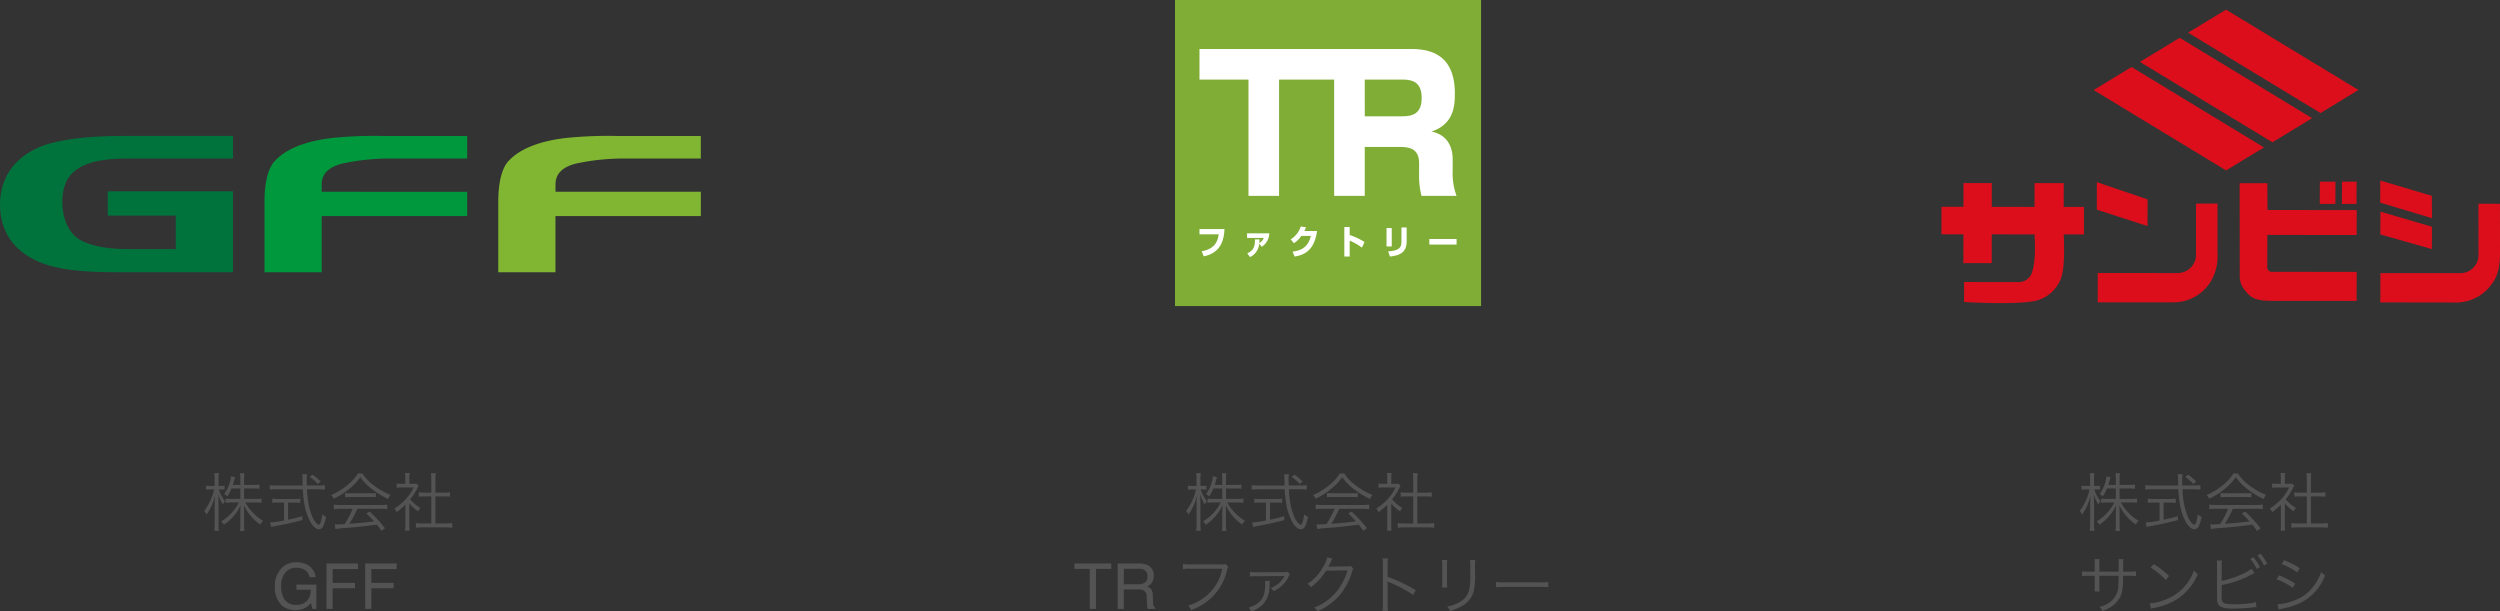 <svg xmlns="http://www.w3.org/2000/svg" width="552.411" height="135.107" viewBox="0 0 552.411 135.107">
  <rect x="0" y="0" width="552.411" height="135.107" fill="#333333" stroke="none"/>
  <g id="グループ_152" data-name="グループ 152" transform="translate(-3561 -6882)">
    <g id="グループ_149" data-name="グループ 149" transform="translate(200.938)">
      <path id="パス_86" data-name="パス 86" d="M8.5-8.26v2.31H6.65a9.739,9.739,0,0,1-1.4-.084v.952a9.876,9.876,0,0,1,1.4-.084H8.162A10.056,10.056,0,0,1,4.27-.994a3.591,3.591,0,0,1,.588.742,8.848,8.848,0,0,0,1.694-1.4,9.8,9.8,0,0,0,2-2.87C8.51-3.528,8.5-2.968,8.5-2.842V-.364A10.76,10.76,0,0,1,8.414,1.12h.994A10.131,10.131,0,0,1,9.324-.35V-2.884c0-.322-.014-.672-.014-.924-.028-.462-.028-.462-.042-.742a11.037,11.037,0,0,0,3.64,4.27,3.5,3.5,0,0,1,.616-.84,10.557,10.557,0,0,1-2.534-2.1A9.857,9.857,0,0,1,9.6-5.166h2.212c.5,0,.938.028,1.372.07v-.938a9.383,9.383,0,0,1-1.358.084h-2.5V-8.26h2.044a11.021,11.021,0,0,1,1.358.07v-.938a7.909,7.909,0,0,1-1.358.084H9.324v-1.344a6.819,6.819,0,0,1,.084-1.232H8.414A7.1,7.1,0,0,1,8.5-10.374v1.33H6.832c.1-.28.2-.616.28-.938a6.809,6.809,0,0,1,.224-.756l-.9-.224a3.986,3.986,0,0,1-.112.8,8.732,8.732,0,0,1-1.4,3.15,2.749,2.749,0,0,1,.7.518,9.592,9.592,0,0,0,.91-1.764Zm-4.354.21a8.387,8.387,0,0,1,.868.042v-.868a4.893,4.893,0,0,1-.868.056H3.682v-1.386a9.125,9.125,0,0,1,.07-1.442H2.744a8.279,8.279,0,0,1,.07,1.442V-8.82H1.89a5.714,5.714,0,0,1-.98-.056v.882a6.034,6.034,0,0,1,.98-.056h.8A11.749,11.749,0,0,1,.518-3.3a2.867,2.867,0,0,1,.5.812A11.176,11.176,0,0,0,2.908-6.73c-.07.924-.084,1.512-.084,2.226V-.532a9.69,9.69,0,0,1-.1,1.624H3.766A11.349,11.349,0,0,1,3.682-.532V-4.718C3.654-5.95,3.654-5.95,3.626-6.986A7.977,7.977,0,0,0,4.634-4.718a4.227,4.227,0,0,1,.49-.742A7.866,7.866,0,0,1,3.738-8.05Zm19.04-.868c-.028-.63-.028-.91-.028-1.2a7.61,7.61,0,0,1,.084-1.3h-1.08a6.413,6.413,0,0,1,.084,1.092c.014.98.014.98.028,1.414H16.45A9.971,9.971,0,0,1,15.008-9v1.008a11.274,11.274,0,0,1,1.442-.084H22.3a26.091,26.091,0,0,0,.3,2.966A12.435,12.435,0,0,0,24.178-.5C24.724.294,25.34.77,25.858.77a1.051,1.051,0,0,0,.9-.588A6.93,6.93,0,0,0,27.44-2a2.428,2.428,0,0,1-.826-.546c-.224,1.54-.476,2.3-.784,2.3a.921.921,0,0,1-.448-.266A5.065,5.065,0,0,1,24.22-2.506a13.6,13.6,0,0,1-.7-2.632,20.288,20.288,0,0,1-.294-2.94h2.506a10.383,10.383,0,0,1,1.442.084V-9a8.489,8.489,0,0,1-1.358.084ZM18.16-5.138V-1.19a15.813,15.813,0,0,1-3.066.434l.21.994c.168-.042.434-.1.63-.14,2.324-.42,4.2-.826,6.272-1.372v-.854c-1.512.406-2.114.56-3.15.77v-3.78h1.428a7.774,7.774,0,0,1,1.246.07v-.938a7.443,7.443,0,0,1-1.26.07H16.842a7.527,7.527,0,0,1-1.274-.07v.938a7.964,7.964,0,0,1,1.26-.07Zm8.09-4.648A11.544,11.544,0,0,0,24.472-11.3l-.644.476a9.01,9.01,0,0,1,1.764,1.568Zm7.07,6.02A21.106,21.106,0,0,1,31.542-.392c-1.26.084-1.26.084-1.484.084a6.481,6.481,0,0,1-.714-.042L29.512.714A16.8,16.8,0,0,1,31.878.462c2.184-.168,4.3-.392,6.79-.728.294.364.476.6,1.022,1.372l.77-.574a30.281,30.281,0,0,0-3.388-3.7l-.728.448c.616.574.868.826,1.708,1.736-2.072.252-3.528.392-5.46.518a21.058,21.058,0,0,0,1.75-3.3h5.026a12.155,12.155,0,0,1,1.6.084V-4.69a11.864,11.864,0,0,1-1.6.084H30.744a12.008,12.008,0,0,1-1.6-.084v1.008a12.008,12.008,0,0,1,1.6-.084Zm1.162-7.812a10.3,10.3,0,0,1-2.226,2.492A14.688,14.688,0,0,1,28.546-6.8a2.81,2.81,0,0,1,.588.8,15.379,15.379,0,0,0,3.78-2.464,12.116,12.116,0,0,0,2.1-2.3,11.625,11.625,0,0,0,2.24,2.394,19.234,19.234,0,0,0,3.892,2.436,2.965,2.965,0,0,1,.546-.9,15.122,15.122,0,0,1-3.864-2.24,9.415,9.415,0,0,1-2.352-2.506ZM31.64-6.314a8.051,8.051,0,0,1,1.092-.056h4.536a8.618,8.618,0,0,1,1.176.056v-.938a8.488,8.488,0,0,1-1.176.056H32.746a7.391,7.391,0,0,1-1.106-.056Zm14.2,1.358a9.1,9.1,0,0,0,1.97,1.764,3.362,3.362,0,0,1,.476-.77,8.489,8.489,0,0,1-2.254-1.9,12.066,12.066,0,0,0,1.54-2.38c.154-.294.238-.448.336-.6l-.434-.49a5.1,5.1,0,0,1-.812.042H45.85v-1.288a5.967,5.967,0,0,1,.084-1.092h-1.05a8.035,8.035,0,0,1,.07,1.078v1.3h-.826a9.193,9.193,0,0,1-1.092-.056v.924a9.676,9.676,0,0,1,1.12-.056h2.618a9.493,9.493,0,0,1-1.736,2.6,12.058,12.058,0,0,1-2.52,2.072,2.634,2.634,0,0,1,.518.784,14.353,14.353,0,0,0,1.932-1.652V-.322a9.528,9.528,0,0,1-.084,1.386H45.92a9.061,9.061,0,0,1-.084-1.372ZM50.7-7.336h-1.39a8.934,8.934,0,0,1-1.372-.084v.98c.434-.042.9-.07,1.372-.07h1.386V-.532h-1.9a9.739,9.739,0,0,1-1.512-.084V.434a9.249,9.249,0,0,1,1.5-.1h5.04a9.551,9.551,0,0,1,1.512.1V-.616a9.739,9.739,0,0,1-1.512.084H51.6V-6.51h1.834c.49,0,.938.028,1.372.07v-.98a9.061,9.061,0,0,1-1.372.084H51.6V-10.36a6.6,6.6,0,0,1,.1-1.274H50.6a8.311,8.311,0,0,1,.1,1.274Z" transform="translate(3819.089 6998.192)" fill="#535353"/>
      <path id="パス_89" data-name="パス 89" d="M4.858-8.232V-9.884a6.049,6.049,0,0,1,.056-1.134H3.78a8.109,8.109,0,0,1,.056,1.176v1.61H2.674a10.176,10.176,0,0,1-1.638-.084v1.064a12.887,12.887,0,0,1,1.624-.07H3.836v2.3A7.986,7.986,0,0,1,3.78-3.85H4.914a7.7,7.7,0,0,1-.056-1.134V-7.322H9.114C9.1-6.188,9.086-5.754,9.058-5.306a4.555,4.555,0,0,1-1.5,3.5A6.191,6.191,0,0,1,4.886-.434a2.508,2.508,0,0,1,.63.882A10.394,10.394,0,0,0,7.14-.266a5.921,5.921,0,0,0,2.282-2.31c.518-1.008.658-1.9.686-4.746H11.34a12.887,12.887,0,0,1,1.624.07V-8.316a10.176,10.176,0,0,1-1.638.084h-1.2V-9.7a9.6,9.6,0,0,1,.056-1.3h-1.1a9.3,9.3,0,0,1,.042,1.41v1.358Zm11.326-.91A15.459,15.459,0,0,1,19.516-6.4l.728-.868A18.238,18.238,0,0,0,16.87-9.9Zm.1,9.1a7.356,7.356,0,0,1,.84-.224,14.115,14.115,0,0,0,5.222-2.086A12.279,12.279,0,0,0,26.614-7.7a2.8,2.8,0,0,1-.854-.826A10.579,10.579,0,0,1,20.048-2.3a12.186,12.186,0,0,1-4.074,1.078Zm15.6-9.478a6.2,6.2,0,0,1,.07-1.176H30.8a7.768,7.768,0,0,1,.056,1.162V-3.08c0,.588.014.868.028,1.092a1.859,1.859,0,0,0,.574,1.344c.49.406,1.414.574,3.066.574.966,0,2.814-.1,3.71-.2l.672-.07.182-.014c.21-.028.252-.028.462-.042l-.084-1.12a6.744,6.744,0,0,1-1.386.28,27.7,27.7,0,0,1-3.206.224A14.6,14.6,0,0,1,33.222-1.1a1.681,1.681,0,0,1-1.064-.364c-.238-.238-.294-.56-.294-1.54v-.15l.014-.084V-5.278a21.733,21.733,0,0,0,6.678-2.366c.322-.168.392-.2.6-.294l-.714-.952c-.938.924-4.354,2.31-6.566,2.688ZM38.2-11.046A10.368,10.368,0,0,1,39.634-8.82l.7-.42a10.628,10.628,0,0,0-1.442-2.17Zm1.6-.756a10.487,10.487,0,0,1,1.428,2.2l.7-.4a12.106,12.106,0,0,0-1.456-2.184Zm5.334,1.89a14.722,14.722,0,0,1,3.444,1.848L49.14-9a20.7,20.7,0,0,0-3.472-1.764ZM44.016-6.566a15.544,15.544,0,0,1,3.57,1.918l.546-.938A21.356,21.356,0,0,0,44.576-7.42ZM44.492.14a3.286,3.286,0,0,1,.546-.154c.28-.056.532-.112.756-.154a15.991,15.991,0,0,0,3.542-1.2A10.974,10.974,0,0,0,54.726-7.4a4.221,4.221,0,0,1-.868-.742,10.425,10.425,0,0,1-1.68,3.136,9.221,9.221,0,0,1-4.2,3.122,12.107,12.107,0,0,1-3.766.868Z" transform="translate(3819.089 7016.547)" fill="#535353"/>
      <path id="パス_63" data-name="パス 63" d="M309.947,26.111,280.694,8.352l-8.777,5.327,29.27,17.763Z" transform="translate(3561 6882)" fill="#dc0e1b"/>
      <path id="パス_64" data-name="パス 64" d="M299.314,32.575,270.061,14.808,261.686,19.9l29.256,17.762Z" transform="translate(3561 6882)" fill="#dc0e1b"/>
      <path id="パス_65" data-name="パス 65" d="M282.559,7.218l29.249,17.763,8.379-5.1L290.933,2.132Z" transform="translate(3561 6882)" fill="#dc0e1b"/>
      <path id="パス_66" data-name="パス 66" d="M311.67,40.137h3.454l-.026,4.924h-3.456Z" transform="translate(3561 6882)" fill="#dc0e1b"/>
      <path id="パス_67" data-name="パス 67" d="M316.565,40.145h3.224l-.028,4.924h-3.224Z" transform="translate(3561 6882)" fill="#dc0e1b"/>
      <path id="パス_68" data-name="パス 68" d="M302.031,66.484c-3.58,0-5.347-.11-6.957-2.4a4.629,4.629,0,0,1-1.109-3.216L293.94,40.48h6.127l.033,5.92,19.715.022-.026,5.508-19.715-.016-.035,7.223a1.023,1.023,0,0,0,.806.922l18.966.013-.03,6.417Z" transform="translate(3561 6882)" fill="#dc0e1b"/>
      <path id="パス_69" data-name="パス 69" d="M233.069,62.317l11.773.01a3.073,3.073,0,0,0,3.309-2.493c.886-2.722.466-8.036.466-8.036l-9.446-.016-.01,6.36H232.9c-.256-.048.012.261,0,0l.012-6.356h-4.85V45.7h4.852l.01-5.249h6.257l-.008,5.253,9.442.02.011-5.261h6.45l-.01,5.261h4.475V51.8l-4.475-.006s.39,6.552-.454,9.261a7.909,7.909,0,0,1-5.465,5.329c-4.1,1.079-16.088.352-16.088.352Z" transform="translate(3561 6882)" fill="#dc0e1b"/>
      <path id="パス_70" data-name="パス 70" d="M262.387,46.327V40.253L273.6,44.058l-.016,5.894Z" transform="translate(3561 6882)" fill="#dc0e1b"/>
      <path id="パス_71" data-name="パス 71" d="M289.056,55.926a10.848,10.848,0,0,1-1.787,6.729,9.674,9.674,0,0,1-7.541,4.146h-17.14V60.322l17.644.011a4.057,4.057,0,0,0,4.061-3.739l.01-11.6,4.755-.01Z" transform="translate(3561 6882)" fill="#dc0e1b"/>
      <path id="パス_72" data-name="パス 72" d="M325,44.779l.024-4.883,11.38,3.375.039,4.938Z" transform="translate(3561 6882)" fill="#dc0e1b"/>
      <path id="パス_73" data-name="パス 73" d="M351.473,55.967c-.014,2.542-.32,4.787-1.753,6.713a9.7,9.7,0,0,1-7.561,4.164l-17.138-.026.03-6.469,17.649.008a4.015,4.015,0,0,0,4.016-3.737l-.006-11.6,4.753.006Z" transform="translate(3561 6882)" fill="#dc0e1b"/>
      <path id="パス_74" data-name="パス 74" d="M325.028,51.805l.031-5.032L336.436,50.1l-.018,4.936Z" transform="translate(3561 6882)" fill="#dc0e1b"/>
    </g>
    <g id="グループ_151" data-name="グループ 151">
      <path id="パス_88" data-name="パス 88" d="M8.5-8.26v2.31H6.65a9.739,9.739,0,0,1-1.4-.084v.952a9.876,9.876,0,0,1,1.4-.084H8.162A10.056,10.056,0,0,1,4.27-.994a3.591,3.591,0,0,1,.588.742,8.848,8.848,0,0,0,1.694-1.4,9.8,9.8,0,0,0,2-2.87C8.51-3.528,8.5-2.968,8.5-2.842V-.364A10.76,10.76,0,0,1,8.414,1.12h.994A10.131,10.131,0,0,1,9.324-.35V-2.884c0-.322-.014-.672-.014-.924-.028-.462-.028-.462-.042-.742a11.037,11.037,0,0,0,3.64,4.27,3.5,3.5,0,0,1,.616-.84,10.557,10.557,0,0,1-2.534-2.1A9.857,9.857,0,0,1,9.6-5.166h2.212c.5,0,.938.028,1.372.07v-.938a9.383,9.383,0,0,1-1.358.084h-2.5V-8.26h2.044a11.021,11.021,0,0,1,1.358.07v-.938a7.909,7.909,0,0,1-1.358.084H9.324v-1.344a6.819,6.819,0,0,1,.084-1.232H8.414A7.1,7.1,0,0,1,8.5-10.374v1.33H6.832c.1-.28.2-.616.28-.938a6.809,6.809,0,0,1,.224-.756l-.9-.224a3.986,3.986,0,0,1-.112.8,8.732,8.732,0,0,1-1.4,3.15,2.749,2.749,0,0,1,.7.518,9.592,9.592,0,0,0,.91-1.764Zm-4.354.21a8.387,8.387,0,0,1,.868.042v-.868a4.893,4.893,0,0,1-.868.056H3.682v-1.386a9.125,9.125,0,0,1,.07-1.442H2.744a8.279,8.279,0,0,1,.07,1.442V-8.82H1.89a5.714,5.714,0,0,1-.98-.056v.882a6.034,6.034,0,0,1,.98-.056h.8A11.749,11.749,0,0,1,.518-3.3a2.867,2.867,0,0,1,.5.812A11.176,11.176,0,0,0,2.908-6.73c-.07.924-.084,1.512-.084,2.226V-.532a9.69,9.69,0,0,1-.1,1.624H3.766A11.349,11.349,0,0,1,3.682-.532V-4.718C3.654-5.95,3.654-5.95,3.626-6.986A7.977,7.977,0,0,0,4.634-4.718a4.227,4.227,0,0,1,.49-.742A7.866,7.866,0,0,1,3.738-8.05Zm19.04-.868c-.028-.63-.028-.91-.028-1.2a7.61,7.61,0,0,1,.084-1.3h-1.08a6.413,6.413,0,0,1,.084,1.092c.014.98.014.98.028,1.414H16.45A9.971,9.971,0,0,1,15.008-9v1.008a11.274,11.274,0,0,1,1.442-.084H22.3a26.091,26.091,0,0,0,.3,2.966A12.435,12.435,0,0,0,24.178-.5C24.724.294,25.34.77,25.858.77a1.051,1.051,0,0,0,.9-.588A6.93,6.93,0,0,0,27.44-2a2.428,2.428,0,0,1-.826-.546c-.224,1.54-.476,2.3-.784,2.3a.921.921,0,0,1-.448-.266A5.065,5.065,0,0,1,24.22-2.506a13.6,13.6,0,0,1-.7-2.632,20.288,20.288,0,0,1-.294-2.94h2.506a10.383,10.383,0,0,1,1.442.084V-9a8.489,8.489,0,0,1-1.358.084ZM18.16-5.138V-1.19a15.813,15.813,0,0,1-3.066.434l.21.994c.168-.042.434-.1.63-.14,2.324-.42,4.2-.826,6.272-1.372v-.854c-1.512.406-2.114.56-3.15.77v-3.78h1.428a7.774,7.774,0,0,1,1.246.07v-.938a7.443,7.443,0,0,1-1.26.07H16.842a7.527,7.527,0,0,1-1.274-.07v.938a7.964,7.964,0,0,1,1.26-.07Zm8.09-4.648A11.544,11.544,0,0,0,24.472-11.3l-.644.476a9.01,9.01,0,0,1,1.764,1.568Zm7.07,6.02A21.106,21.106,0,0,1,31.542-.392c-1.26.084-1.26.084-1.484.084a6.481,6.481,0,0,1-.714-.042L29.512.714A16.8,16.8,0,0,1,31.878.462c2.184-.168,4.3-.392,6.79-.728.294.364.476.6,1.022,1.372l.77-.574a30.281,30.281,0,0,0-3.388-3.7l-.728.448c.616.574.868.826,1.708,1.736-2.072.252-3.528.392-5.46.518a21.058,21.058,0,0,0,1.75-3.3h5.026a12.155,12.155,0,0,1,1.6.084V-4.69a11.864,11.864,0,0,1-1.6.084H30.744a12.008,12.008,0,0,1-1.6-.084v1.008a12.008,12.008,0,0,1,1.6-.084Zm1.162-7.812a10.3,10.3,0,0,1-2.226,2.492A14.688,14.688,0,0,1,28.546-6.8a2.81,2.81,0,0,1,.588.8,15.379,15.379,0,0,0,3.78-2.464,12.116,12.116,0,0,0,2.1-2.3,11.625,11.625,0,0,0,2.24,2.394,19.234,19.234,0,0,0,3.892,2.436,2.965,2.965,0,0,1,.546-.9,15.122,15.122,0,0,1-3.864-2.24,9.415,9.415,0,0,1-2.352-2.506ZM31.64-6.314a8.051,8.051,0,0,1,1.092-.056h4.536a8.618,8.618,0,0,1,1.176.056v-.938a8.488,8.488,0,0,1-1.176.056H32.746a7.391,7.391,0,0,1-1.106-.056Zm14.2,1.358a9.1,9.1,0,0,0,1.97,1.764,3.362,3.362,0,0,1,.476-.77,8.489,8.489,0,0,1-2.254-1.9,12.066,12.066,0,0,0,1.54-2.38c.154-.294.238-.448.336-.6l-.434-.49a5.1,5.1,0,0,1-.812.042H45.85v-1.288a5.967,5.967,0,0,1,.084-1.092h-1.05a8.035,8.035,0,0,1,.07,1.078v1.3h-.826a9.193,9.193,0,0,1-1.092-.056v.924a9.676,9.676,0,0,1,1.12-.056h2.618a9.493,9.493,0,0,1-1.736,2.6,12.058,12.058,0,0,1-2.52,2.072,2.634,2.634,0,0,1,.518.784,14.353,14.353,0,0,0,1.932-1.652V-.322a9.528,9.528,0,0,1-.084,1.386H45.92a9.061,9.061,0,0,1-.084-1.372ZM50.7-7.336h-1.39a8.934,8.934,0,0,1-1.372-.084v.98c.434-.042.9-.07,1.372-.07h1.386V-.532h-1.9a9.739,9.739,0,0,1-1.512-.084V.434a9.249,9.249,0,0,1,1.5-.1h5.04a9.551,9.551,0,0,1,1.512.1V-.616a9.739,9.739,0,0,1-1.512.084H51.6V-6.51h1.834c.49,0,.938.028,1.372.07v-.98a9.061,9.061,0,0,1-1.372.084H51.6V-10.36a6.6,6.6,0,0,1,.1-1.274H50.6a8.311,8.311,0,0,1,.1,1.274Z" transform="translate(3605.607 6998.192)" fill="#535353"/>
      <path id="パス_90" data-name="パス 90" d="M5.407-10.3a5.159,5.159,0,0,1,2.447.547A3.568,3.568,0,0,1,9.687-7H8.34A2.446,2.446,0,0,0,7.321-8.6a3.506,3.506,0,0,0-1.948-.5A3.053,3.053,0,0,0,3.025-8.06a4.488,4.488,0,0,0-.954,3.117,4.981,4.981,0,0,0,.786,2.916A2.906,2.906,0,0,0,5.421-.9a3.273,3.273,0,0,0,2.252-.79,3.3,3.3,0,0,0,.913-2.553H5.441v-1.13h4.41V0H8.976L8.647-1.292A5.157,5.157,0,0,1,7.424-.239,4.586,4.586,0,0,1,5.147.267,4.435,4.435,0,0,1,2.078-.889a5.483,5.483,0,0,1-1.4-3.979A5.705,5.705,0,0,1,2.044-8.88,4.346,4.346,0,0,1,5.407-10.3Zm6.679.26h6.966v1.23H13.446v3.049h4.929v1.2H13.446V0h-1.36Zm8.552,0H27.6v1.23H22v3.049h4.929v1.2H22V0H20.64Z" transform="translate(3621.056 7016.547)" fill="#535353"/>
      <path id="パス_75" data-name="パス 75" d="M51.484,42.28V60.161H26.222c-8.338,0-13.767-.6-17.727-2.349C2.99,55.429,0,51.051,0,45.217c0-5.742,2.99-10.161,8.417-12.594C12.3,30.9,19.011,30.043,26.7,30.043H51.484v4.988h-23.4c-10.278,0-14.316,3-14.316,9.591,0,3.742,1.453,6.918,3.866,8.361,2.112,1.218,5.6,2.064,10.855,2.064H38.847v-7.4H23.8V42.28Z" transform="translate(3561 6882)" fill="#00733d"/>
      <path id="パス_76" data-name="パス 76" d="M103.23,47.744H71.083v12.42H58.446V44.45c0-3.877.734-7,2.03-8.586,2.348-2.791,6.713-4.644,12.876-5.371A90.885,90.885,0,0,1,84.6,30.045h18.63v4.986H86.055a49.054,49.054,0,0,0-10.591,1.152q-4.387,1.17-4.381,4.562v1.629H103.23Z" transform="translate(3561 6882)" fill="#00983d"/>
      <path id="パス_77" data-name="パス 77" d="M154.859,47.744H122.74v12.42H110.1V44.45c0-3.877.734-7,2.018-8.586,2.363-2.791,6.728-4.644,12.876-5.371a91.131,91.131,0,0,1,11.262-.448h18.6v4.986H137.7a49.19,49.19,0,0,0-10.6,1.154c-2.913.778-4.354,2.3-4.354,4.56v1.629h32.119Z" transform="translate(3561 6882)" fill="#80b632"/>
    </g>
    <g id="グループ_150" data-name="グループ 150" transform="translate(-210)">
      <path id="パス_87" data-name="パス 87" d="M8.5-8.26v2.31H6.65a9.739,9.739,0,0,1-1.4-.084v.952a9.876,9.876,0,0,1,1.4-.084H8.162A10.056,10.056,0,0,1,4.27-.994a3.591,3.591,0,0,1,.588.742,8.848,8.848,0,0,0,1.694-1.4,9.8,9.8,0,0,0,2-2.87C8.51-3.528,8.5-2.968,8.5-2.842V-.364A10.76,10.76,0,0,1,8.414,1.12h.994A10.131,10.131,0,0,1,9.324-.35V-2.884c0-.322-.014-.672-.014-.924-.028-.462-.028-.462-.042-.742a11.037,11.037,0,0,0,3.64,4.27,3.5,3.5,0,0,1,.616-.84,10.557,10.557,0,0,1-2.534-2.1A9.857,9.857,0,0,1,9.6-5.166h2.212c.5,0,.938.028,1.372.07v-.938a9.383,9.383,0,0,1-1.358.084h-2.5V-8.26h2.044a11.021,11.021,0,0,1,1.358.07v-.938a7.909,7.909,0,0,1-1.358.084H9.324v-1.344a6.819,6.819,0,0,1,.084-1.232H8.414A7.1,7.1,0,0,1,8.5-10.374v1.33H6.832c.1-.28.2-.616.28-.938a6.809,6.809,0,0,1,.224-.756l-.9-.224a3.986,3.986,0,0,1-.112.8,8.732,8.732,0,0,1-1.4,3.15,2.749,2.749,0,0,1,.7.518,9.592,9.592,0,0,0,.91-1.764Zm-4.354.21a8.387,8.387,0,0,1,.868.042v-.868a4.893,4.893,0,0,1-.868.056H3.682v-1.386a9.125,9.125,0,0,1,.07-1.442H2.744a8.279,8.279,0,0,1,.07,1.442V-8.82H1.89a5.714,5.714,0,0,1-.98-.056v.882a6.034,6.034,0,0,1,.98-.056h.8A11.749,11.749,0,0,1,.518-3.3a2.867,2.867,0,0,1,.5.812A11.176,11.176,0,0,0,2.908-6.73c-.07.924-.084,1.512-.084,2.226V-.532a9.69,9.69,0,0,1-.1,1.624H3.766A11.349,11.349,0,0,1,3.682-.532V-4.718C3.654-5.95,3.654-5.95,3.626-6.986A7.977,7.977,0,0,0,4.634-4.718a4.227,4.227,0,0,1,.49-.742A7.866,7.866,0,0,1,3.738-8.05Zm19.04-.868c-.028-.63-.028-.91-.028-1.2a7.61,7.61,0,0,1,.084-1.3h-1.08a6.413,6.413,0,0,1,.084,1.092c.014.98.014.98.028,1.414H16.45A9.971,9.971,0,0,1,15.008-9v1.008a11.274,11.274,0,0,1,1.442-.084H22.3a26.091,26.091,0,0,0,.3,2.966A12.435,12.435,0,0,0,24.178-.5C24.724.294,25.34.77,25.858.77a1.051,1.051,0,0,0,.9-.588A6.93,6.93,0,0,0,27.44-2a2.428,2.428,0,0,1-.826-.546c-.224,1.54-.476,2.3-.784,2.3a.921.921,0,0,1-.448-.266A5.065,5.065,0,0,1,24.22-2.506a13.6,13.6,0,0,1-.7-2.632,20.288,20.288,0,0,1-.294-2.94h2.506a10.383,10.383,0,0,1,1.442.084V-9a8.489,8.489,0,0,1-1.358.084ZM18.16-5.138V-1.19a15.813,15.813,0,0,1-3.066.434l.21.994c.168-.042.434-.1.63-.14,2.324-.42,4.2-.826,6.272-1.372v-.854c-1.512.406-2.114.56-3.15.77v-3.78h1.428a7.774,7.774,0,0,1,1.246.07v-.938a7.443,7.443,0,0,1-1.26.07H16.842a7.527,7.527,0,0,1-1.274-.07v.938a7.964,7.964,0,0,1,1.26-.07Zm8.09-4.648A11.544,11.544,0,0,0,24.472-11.3l-.644.476a9.01,9.01,0,0,1,1.764,1.568Zm7.07,6.02A21.106,21.106,0,0,1,31.542-.392c-1.26.084-1.26.084-1.484.084a6.481,6.481,0,0,1-.714-.042L29.512.714A16.8,16.8,0,0,1,31.878.462c2.184-.168,4.3-.392,6.79-.728.294.364.476.6,1.022,1.372l.77-.574a30.281,30.281,0,0,0-3.388-3.7l-.728.448c.616.574.868.826,1.708,1.736-2.072.252-3.528.392-5.46.518a21.058,21.058,0,0,0,1.75-3.3h5.026a12.155,12.155,0,0,1,1.6.084V-4.69a11.864,11.864,0,0,1-1.6.084H30.744a12.008,12.008,0,0,1-1.6-.084v1.008a12.008,12.008,0,0,1,1.6-.084Zm1.162-7.812a10.3,10.3,0,0,1-2.226,2.492A14.688,14.688,0,0,1,28.546-6.8a2.81,2.81,0,0,1,.588.8,15.379,15.379,0,0,0,3.78-2.464,12.116,12.116,0,0,0,2.1-2.3,11.625,11.625,0,0,0,2.24,2.394,19.234,19.234,0,0,0,3.892,2.436,2.965,2.965,0,0,1,.546-.9,15.122,15.122,0,0,1-3.864-2.24,9.415,9.415,0,0,1-2.352-2.506ZM31.64-6.314a8.051,8.051,0,0,1,1.092-.056h4.536a8.618,8.618,0,0,1,1.176.056v-.938a8.488,8.488,0,0,1-1.176.056H32.746a7.391,7.391,0,0,1-1.106-.056Zm14.2,1.358a9.1,9.1,0,0,0,1.97,1.764,3.362,3.362,0,0,1,.476-.77,8.489,8.489,0,0,1-2.254-1.9,12.066,12.066,0,0,0,1.54-2.38c.154-.294.238-.448.336-.6l-.434-.49a5.1,5.1,0,0,1-.812.042H45.85v-1.288a5.967,5.967,0,0,1,.084-1.092h-1.05a8.035,8.035,0,0,1,.07,1.078v1.3h-.826a9.193,9.193,0,0,1-1.092-.056v.924a9.676,9.676,0,0,1,1.12-.056h2.618a9.493,9.493,0,0,1-1.736,2.6,12.058,12.058,0,0,1-2.52,2.072,2.634,2.634,0,0,1,.518.784,14.353,14.353,0,0,0,1.932-1.652V-.322a9.528,9.528,0,0,1-.084,1.386H45.92a9.061,9.061,0,0,1-.084-1.372ZM50.7-7.336h-1.39a8.934,8.934,0,0,1-1.372-.084v.98c.434-.042.9-.07,1.372-.07h1.386V-.532h-1.9a9.739,9.739,0,0,1-1.512-.084V.434a9.249,9.249,0,0,1,1.5-.1h5.04a9.551,9.551,0,0,1,1.512.1V-.616a9.739,9.739,0,0,1-1.512.084H51.6V-6.51h1.834c.49,0,.938.028,1.372.07v-.98a9.061,9.061,0,0,1-1.372.084H51.6V-10.36a6.6,6.6,0,0,1,.1-1.274H50.6a8.311,8.311,0,0,1,.1,1.274Z" transform="translate(4032.573 6998.192)" fill="#535353"/>
      <path id="パス_85" data-name="パス 85" d="M8.374-10.042v1.2H4.99V0H3.609V-8.846H.226v-1.2Zm5.913,4.6A2.636,2.636,0,0,0,15.8-5.824a1.558,1.558,0,0,0,.557-1.381,1.482,1.482,0,0,0-.779-1.463,2.547,2.547,0,0,0-1.114-.2H11.143v3.432Zm-4.5-4.6h4.648a4.636,4.636,0,0,1,1.894.335,2.372,2.372,0,0,1,1.415,2.372,2.667,2.667,0,0,1-.373,1.477,2.692,2.692,0,0,1-1.042.923,2.054,2.054,0,0,1,.885.629,2.259,2.259,0,0,1,.332,1.265L17.589-1.7a4.14,4.14,0,0,0,.1.854.84.84,0,0,0,.438.615V0H16.454a1.255,1.255,0,0,1-.109-.335,6.429,6.429,0,0,1-.068-.793L16.194-2.8a1.407,1.407,0,0,0-.731-1.319A3.025,3.025,0,0,0,14.239-4.3h-3.1V0H9.782Zm23.79.1a1.881,1.881,0,0,1-.9.112H25.788a8.413,8.413,0,0,1-1.582-.1V-8.8a9.735,9.735,0,0,1,1.568-.084H32.9a10.336,10.336,0,0,1-4.41,6.664A10.4,10.4,0,0,1,25.326-.728a2.65,2.65,0,0,1,.686.98,12.857,12.857,0,0,0,4.4-2.632,11.929,11.929,0,0,0,3.514-6.076,2.8,2.8,0,0,1,.294-.868ZM39-7.168a11,11,0,0,1,1.5-.056l5.838-.042a1.453,1.453,0,0,0,.322-.042l.014.028a.449.449,0,0,1-.042.07.221.221,0,0,0-.07.112,5.427,5.427,0,0,1-2.94,2.464,2.934,2.934,0,0,1,.616.714,6.861,6.861,0,0,0,1.4-.854A6.85,6.85,0,0,0,47.43-6.888a2.866,2.866,0,0,1,.406-.714l-.476-.6a1.809,1.809,0,0,1-.728.084l-6.118.028A8.15,8.15,0,0,1,39-8.19Zm3.374.994a2.335,2.335,0,0,1,.028.434c0,3.234-.84,4.48-3.668,5.488a2.869,2.869,0,0,1,.574.812A6.252,6.252,0,0,0,42.2-1.386a6.1,6.1,0,0,0,1.148-3.892,5.422,5.422,0,0,1,.07-.9ZM56.112-11.41a6.349,6.349,0,0,1-.882,2.044A10.372,10.372,0,0,1,51.716-5.53a2.082,2.082,0,0,1,.784.73,13.5,13.5,0,0,0,3.346-3.64l4.718-.084a12.864,12.864,0,0,1-2.408,4.69,11.908,11.908,0,0,1-4.942,3.54,2.111,2.111,0,0,1,.7.826,13.709,13.709,0,0,0,4.872-3.5,14.811,14.811,0,0,0,2.8-5.264c.154-.5.154-.518.28-.686l-.6-.588a1.375,1.375,0,0,1-.728.1c-4.046.07-4.046.07-4.228.112a13.394,13.394,0,0,0,.644-1.246,2.675,2.675,0,0,1,.308-.574ZM69.51.434a9.522,9.522,0,0,1-.07-1.484V-5.264a4.89,4.89,0,0,0-.056-.826l.028-.014a1.545,1.545,0,0,0,.434.238,28.544,28.544,0,0,1,5.222,2.772l.6-1.036a34.721,34.721,0,0,0-6.23-2.954V-9.7a8.787,8.787,0,0,1,.07-1.456h-1.2A8.3,8.3,0,0,1,68.39-9.73v8.694a9,9,0,0,1-.084,1.47ZM81.452-10.808a8.233,8.233,0,0,1,.056,1.176v3.738a8.487,8.487,0,0,1-.056,1.176h1.162a7.416,7.416,0,0,1-.056-1.162V-9.646a7.65,7.65,0,0,1,.056-1.162Zm6.188,0a7.786,7.786,0,0,1,.06,1.232v1.582a17.407,17.407,0,0,1-.2,3.57A4.176,4.176,0,0,1,85.26-1.47a8.151,8.151,0,0,1-2.66.952,2.677,2.677,0,0,1,.588.966A11.022,11.022,0,0,0,85.736-.56,5.32,5.32,0,0,0,88.4-3.668a15.778,15.778,0,0,0,.35-4.27V-9.59a6.249,6.249,0,0,1,.07-1.218ZM93.38-4.8a15.294,15.294,0,0,1,1.736-.056h8.12a16.015,16.015,0,0,1,1.708.056V-5.936a11.042,11.042,0,0,1-1.694.07H95.116A9.9,9.9,0,0,1,93.38-5.95Z" transform="translate(4008.178 7016.547)" fill="#535353"/>
      <rect id="長方形_63" data-name="長方形 63" width="67.629" height="67.629" transform="translate(4030.637 6882)" fill="#7fad35"/>
      <path id="パス_78" data-name="パス 78" d="M475.046,51.785h4.242c-.233,1.495-.725,3.167-3.764,3.744L476,56.646c4.056-.836,4.48-4.063,4.57-6.024h-5.526Z" transform="translate(3561 6882)" fill="#fff"/>
      <path id="パス_79" data-name="パス 79" d="M485.558,52.569h3.7a2.391,2.391,0,0,1-1.006,1.155c.028-.223.042-.414.062-.823l-1.011-.006c-.014,1.177-.026,2.278-1.7,3.092l.607.822a3.574,3.574,0,0,0,2.028-2.968l.568.689a3.668,3.668,0,0,0,1.666-2.966h-4.917Z" transform="translate(3561 6882)" fill="#fff"/>
      <path id="パス_80" data-name="パス 80" d="M498.577,50.209l-1.161-.163A5.076,5.076,0,0,1,495.2,52.88l.709.866a6.034,6.034,0,0,0,1.626-1.606h2.118c-.677,2.715-2.371,3.219-4.037,3.464l.444,1.086c2.287-.362,4.391-1.465,4.959-5.645h-2.8a9.049,9.049,0,0,0,.362-.836" transform="translate(3561 6882)" fill="#fff"/>
      <path id="パス_81" data-name="パス 81" d="M508.235,50.164h-1.188v6.519h1.188V53.176a12.858,12.858,0,0,1,2.7,1.539l.58-1.236a14.982,14.982,0,0,0-3.285-1.553Z" transform="translate(3561 6882)" fill="#fff"/>
      <path id="パス_82" data-name="パス 82" d="M519.67,53.509c0,1.5-1.025,1.9-2.944,2.042l.41,1.139c1.823-.221,3.689-.657,3.689-3.358V50.268H519.67Z" transform="translate(3561 6882)" fill="#fff"/>
      <rect id="長方形_64" data-name="長方形 64" width="1.149" height="4.063" transform="translate(4077.376 6932.394)" fill="#fff"/>
      <rect id="長方形_65" data-name="長方形 65" width="6.024" height="1.234" transform="translate(4086.832 6934.807)" fill="#fff"/>
      <path id="パス_83" data-name="パス 83" d="M519.854,25.7h-8.289V17.583h8.52c2.358.046,4.048.824,4.048,4.057,0,3.336-1.8,4.057-4.279,4.057M530.99,37.822V35.2c0-2.84-1.274-5.466-4.685-6.121h-.011c5.042-1.666,5.178-5.862,5.178-8.432,0-9.826-7.115-9.826-10.266-9.826H475.045v6.762h10.822v25.7h6.762v-25.7H504.8v25.7h6.762V32.463H518.7c2.321,0,4.87.044,4.87,3.647v2.767a16.225,16.225,0,0,0,.544,4.407h7.734a14.543,14.543,0,0,1-.864-5.462" transform="translate(3561 6882)" fill="#fff"/>
    </g>
  </g>
</svg>
